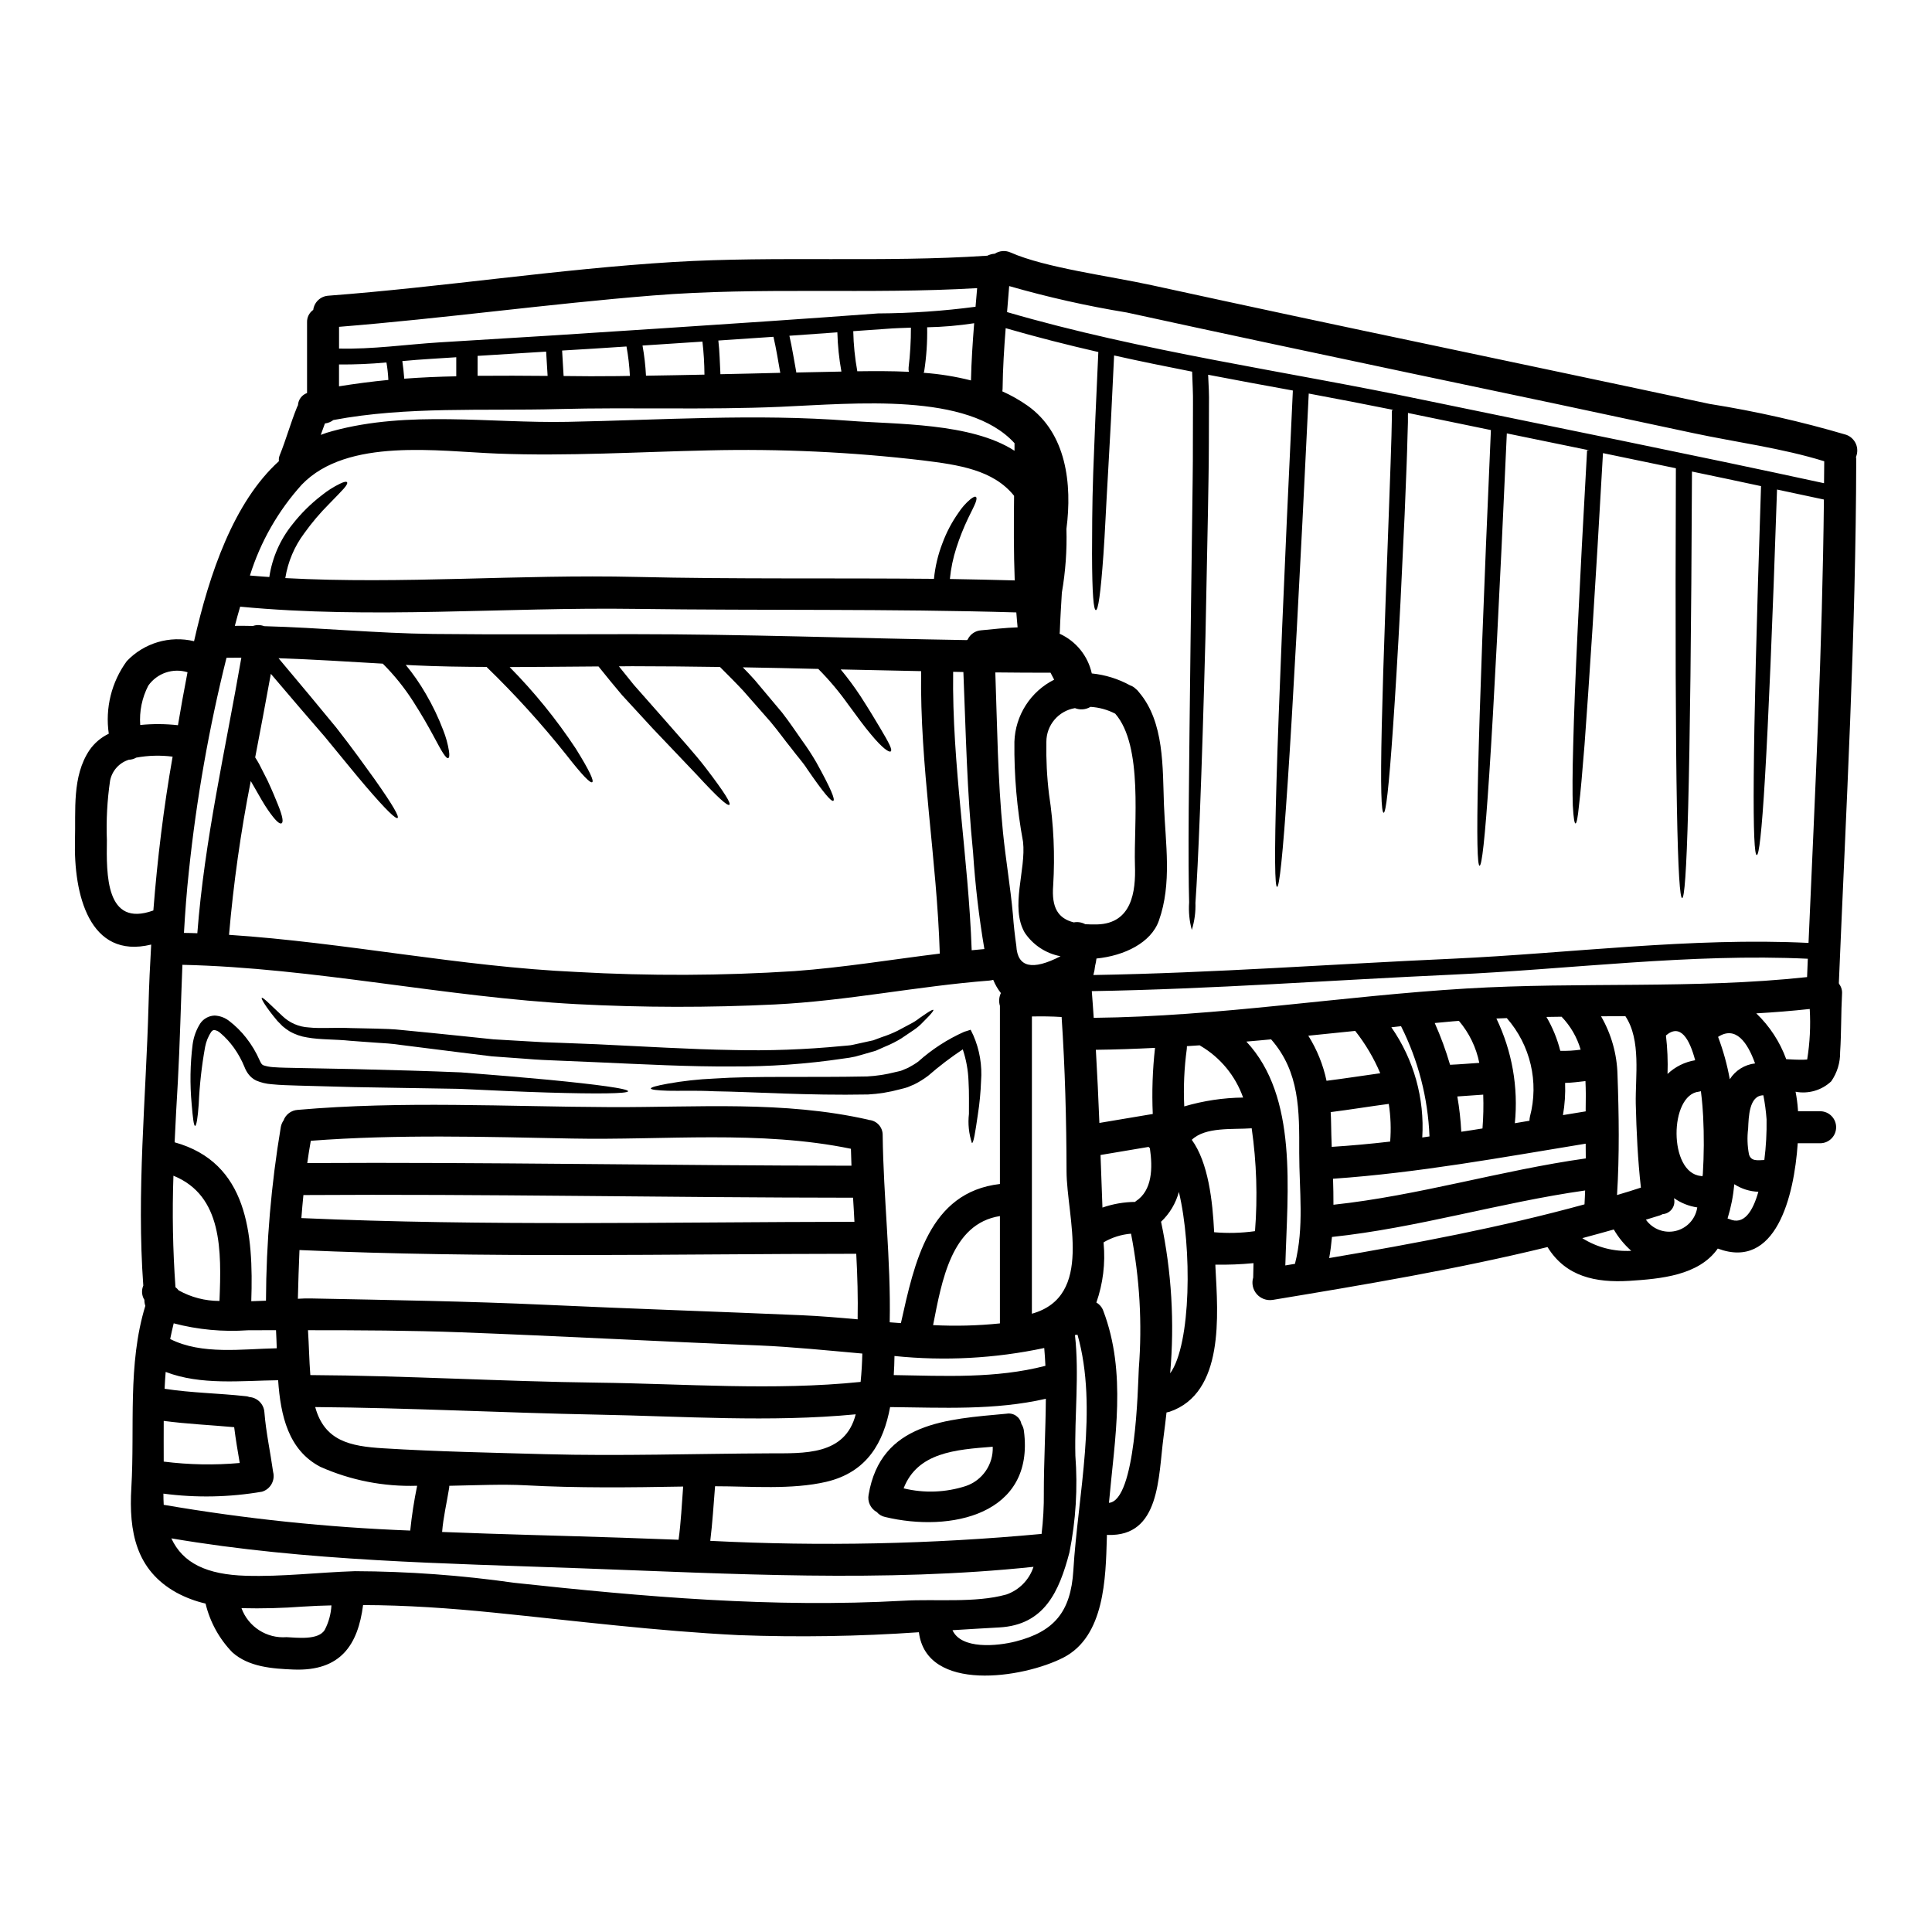 <?xml version="1.0" encoding="UTF-8"?>
<!-- Uploaded to: SVG Repo, www.svgrepo.com, Generator: SVG Repo Mixer Tools -->
<svg fill="#000000" width="800px" height="800px" version="1.1" viewBox="144 144 512 512" xmlns="http://www.w3.org/2000/svg">
 <g>
  <path d="m633.29 259.23c1.133 0.414 2.047 1.273 2.535 2.375 0.484 1.105 0.496 2.359 0.035 3.473 0.035 0.195 0.055 0.395 0.059 0.594-0.086 46.332-2.684 92.602-4.606 138.88v-0.004c0.035 0.074 0.062 0.148 0.086 0.227 0.566 0.754 0.84 1.688 0.762 2.629-0.285 5.117-0.168 10.281-0.508 15.395 0.047 2.773-0.777 5.492-2.363 7.769-2.527 2.375-6.035 3.398-9.445 2.754 0.305 1.551 0.512 3.117 0.621 4.691-0.004 0.16 0.008 0.32 0.027 0.48h5.992c2.289 0.07 4.109 1.945 4.109 4.238 0 2.289-1.82 4.168-4.109 4.238h-6.066c-0.961 14.238-5.844 33.672-21.188 27.91-5.027 7.148-15.109 8.023-23.473 8.562-8.871 0.535-16.809-1.102-21.648-8.957-24.043 5.875-48.477 9.973-72.883 14.012v-0.004c-1.57 0.23-3.152-0.359-4.188-1.559-1.039-1.203-1.387-2.852-0.93-4.375 0.027-1.242 0.055-2.488 0.082-3.812-3.359 0.328-6.734 0.461-10.109 0.395 0.02 0.262 0.031 0.523 0.027 0.785 0.648 12.398 2.461 33.273-12.203 38.219-0.25 0.07-0.508 0.129-0.766 0.172-0.227 2.148-0.508 4.328-0.789 6.473-1.414 10.562-0.848 26.496-14.777 25.977-0.082 0-0.141-0.027-0.223-0.027 0 0.312-0.027 0.621-0.027 0.906-0.312 10.508-0.566 25.977-11.469 31.609-10.738 5.539-36.328 9.379-38.336-6.691v-0.004c-15.906 1.105-31.863 1.359-47.797 0.766-21.723-1.074-43.25-3.785-64.863-5.965-11.723-1.18-23.109-1.969-34.637-2.004-1.359 10.535-5.93 17.57-18.395 17.09-5.566-0.223-11.918-0.648-16.27-4.578v0.004c-3.473-3.594-5.918-8.051-7.082-12.91-2.691-0.617-5.289-1.598-7.715-2.91-10.734-5.961-12.652-16.137-11.949-27.828 0.934-16.043-1.043-32.668 3.703-48.164-0.121-0.348-0.199-0.707-0.23-1.074-0.023-0.188-0.031-0.375-0.027-0.562-0.043-0.043-0.082-0.09-0.113-0.145-0.602-1.105-0.664-2.426-0.168-3.582-1.805-24.75 0.707-49.551 1.387-74.328 0.141-5.367 0.395-10.707 0.703-16.047-16.496 4.016-20.566-13.5-20.195-27.625 0.223-7.965-0.82-16.949 3.84-23.898v-0.004c1.297-1.871 3.062-3.371 5.117-4.352-0.992-6.789 0.723-13.695 4.773-19.238 4.574-4.816 11.367-6.832 17.828-5.281 4.066-17.941 10.508-36.836 22.488-47.711h-0.004c-0.062-0.52 0.004-1.043 0.199-1.527 1.695-4.18 2.883-8.535 4.578-12.715 0.082-0.223 0.195-0.395 0.281-0.59h-0.004c0.082-1.461 1.027-2.731 2.406-3.223v-18.73c-0.047-1.305 0.566-2.551 1.637-3.305 0.266-2.051 1.945-3.625 4.012-3.758 30.508-2.312 60.852-7.062 91.387-8.926 27.688-1.664 55.398 0.172 83.051-1.664h0.168v-0.004c0.625-0.305 1.305-0.488 2-0.535 1.258-0.816 2.848-0.934 4.215-0.309 9.152 4.039 26.043 6.188 37.391 8.66 24.746 5.398 49.504 10.691 74.27 15.879 24.551 5.195 49.07 10.336 73.602 15.59v-0.004c12.227 1.945 24.312 4.676 36.184 8.18zm-5.902 12.824c0.027-1.949 0.055-3.867 0.055-5.816-11.188-3.477-23.473-5.059-34.801-7.477-24.746-5.312-49.5-10.562-74.27-15.742-25.254-5.344-50.539-10.691-75.766-16.203-10.516-1.719-20.922-4.059-31.16-7.004-0.168 2.289-0.367 4.578-0.562 6.894 35.816 10.449 73.996 15.676 110.48 23.305 35.34 7.324 70.766 14.387 106.02 22.043zm-0.027 4.328c-4.152-0.902-8.305-1.777-12.43-2.652-2.488 74.039-4.207 96.871-5.367 96.871s-1.355-23.027 1.129-97.773c-6.102-1.312-12.203-2.602-18.301-3.867-0.371 86.441-1.445 113.03-2.602 113.03s-2.004-26.766-1.664-113.9c-6.441-1.328-12.883-2.684-19.32-4.012-2.035 36.328-3.758 62.035-4.887 77.293-0.621 7.656-1.047 12.688-1.469 16.047-0.312 3.246-0.621 4.746-0.906 4.801-0.285 0.055-0.535-1.242-0.734-4.746-0.109-3.391-0.109-8.59 0.113-16.27 0.367-15.312 1.609-41.133 3.672-77.855h0.621l-21.891-4.496c-3.91 87.625-6.055 114.57-7.215 114.57-1.16 0-0.902-27.234 2.996-115.45-7.231-1.5-14.465-2.969-21.648-4.465l-0.34-0.086c0.027 0.18 0.027 0.359 0 0.539v1.922c-0.055 1.27-0.082 2.516-0.113 3.754-0.055 2.461-0.137 4.859-0.223 7.234-0.195 4.688-0.367 9.18-0.535 13.473-0.426 8.535-0.793 16.273-1.102 23.223-0.734 13.926-1.387 24.746-1.969 33.023-1.129 16.555-1.922 22.797-2.484 22.797-0.621 0-0.879-6.356-0.508-22.938 0.195-8.266 0.508-19.125 1.016-33.062 0.262-6.949 0.543-14.691 0.848-23.223 0.168-4.293 0.312-8.758 0.48-13.445 0.086-2.363 0.168-4.746 0.227-7.203 0.027-1.215 0.055-2.461 0.082-3.703l0.031-1.863v-0.961l0.027-0.141v-0.113l0.312-0.113c-7.43-1.496-14.891-2.938-22.375-4.328-4.801 100.01-7.231 130.74-8.387 130.74-1.18-0.059-0.621-30.992 4.18-131.54-7.484-1.355-14.973-2.746-22.457-4.18 0.141 2.711 0.285 5.422 0.223 7.91 0 3.418-0.027 6.777-0.027 10.055 0 6.582-0.168 12.824-0.25 18.812-0.227 11.922-0.453 22.684-0.648 32.402-0.512 19.41-0.992 34.551-1.445 46.102-0.453 11.551-0.848 19.496-1.211 24.582h-0.008c0.094 2.457-0.23 4.91-0.961 7.258-0.645-2.371-0.883-4.836-0.707-7.289-0.141-5.082-0.195-13.078-0.109-24.633 0.086-11.551 0.281-26.699 0.508-46.102 0.113-9.691 0.25-20.469 0.426-32.406 0.055-5.93 0.195-12.203 0.168-18.727 0-3.277 0.027-6.613 0.027-10.055 0.055-2.996-0.141-5.793-0.227-8.73-6.918-1.359-13.812-2.754-20.676-4.293-0.566 12.402-1.102 22.742-1.613 31.273-0.535 8.984-0.82 16.047-1.211 21.414-0.762 10.734-1.414 14.801-2.008 14.801s-0.988-4.121-1.016-14.887c0.027-5.394 0-12.43 0.312-21.5 0.312-8.73 0.762-19.32 1.355-32.008-8.266-1.895-16.469-3.984-24.551-6.324-0.422 5.363-0.758 10.707-0.82 16.102h-0.004c-0.004 0.215-0.023 0.434-0.055 0.648 2.34 1.043 4.57 2.312 6.668 3.781 10.309 7.289 11.863 20.766 10.309 32.668 0.164 5.66-0.242 11.32-1.211 16.895-0.199 3.449-0.426 6.894-0.539 10.285-0.004 0.199-0.023 0.398-0.055 0.594 4.34 1.969 7.504 5.871 8.527 10.527 3.559 0.359 7.004 1.43 10.141 3.148 0.539 0.184 1.031 0.48 1.441 0.875 0.359 0.27 0.672 0.594 0.93 0.961 6.75 7.91 6.242 20 6.613 29.832 0.395 10.234 2.172 20.859-1.359 30.734-2.062 5.816-9.125 9.266-16.531 10l0.004 0.004c-0.078 0.664-0.199 1.32-0.367 1.969-0.078 0.812-0.23 1.613-0.453 2.398 31.75-0.535 63.562-2.91 95.285-4.328 30.852-1.414 63.25-5.707 94.238-4.18 1.703-39.164 3.68-78.32 4.078-117.5zm-4.438 148.39v0.004c0.715-4.426 0.941-8.91 0.676-13.383-4.723 0.508-9.445 0.895-14.168 1.156 3.543 3.387 6.258 7.543 7.938 12.145 1.527 0.086 3.051 0.168 4.578 0.141 0.582-0.031 0.863-0.055 0.977-0.055zm-0.027-21.836c0.055-1.613 0.141-3.223 0.195-4.859-30.906-1.469-63.25 2.797-94.043 4.207-31.883 1.445-63.816 3.844-95.707 4.379v0.035c0.195 2.363 0.34 4.691 0.508 7.035 33.219-0.34 65.707-5.789 98.758-7.766 30.09-1.812 60.344 0.195 90.289-3.027zm-11.328 48.477c0.453-3.578 0.652-7.184 0.594-10.793-0.16-2.133-0.441-4.254-0.848-6.356-3.812 0.027-3.898 5.82-4.039 8.844-0.281 2.266-0.207 4.562 0.223 6.805 0.566 1.926 2.32 1.559 4.07 1.504zm-1.574 8.418c-2.269-0.07-4.481-0.766-6.383-2.004-0.277 3.082-0.875 6.129-1.789 9.09 0.168 0.055 0.312 0.086 0.453 0.141 3.871 1.734 6.242-2.027 7.711-7.227zm-7.574-29.836v0.004c1.488-2.332 3.945-3.867 6.691-4.18-2.031-5.68-5.168-10.027-9.801-7.035 1.375 3.637 2.41 7.391 3.102 11.219zm-7.148 25.113c0.309-5.078 0.336-10.172 0.082-15.254-0.055-1.242-0.223-3.754-0.594-6.668-0.168 0.031-0.34 0.086-0.508 0.113-7.906 0.789-8.109 21.527 0.48 22.344 0.168 0.027 0.312 0.059 0.453 0.086zm-1.5 9.008v0.004c-0.004-0.047 0.004-0.098 0.027-0.141-2.219-0.324-4.328-1.164-6.156-2.457 0 0.086 0.027 0.168 0.027 0.254 0.184 0.941-0.043 1.918-0.625 2.68-0.586 0.762-1.469 1.238-2.426 1.305-0.246 0.133-0.5 0.246-0.762 0.34-1.215 0.395-2.457 0.734-3.672 1.129h-0.004c1.766 2.492 4.856 3.676 7.832 2.996 2.977-0.68 5.25-3.09 5.758-6.098zm-0.535-39.152c-1.5-5.621-3.902-9.84-7.742-6.555v0.004c0.398 3.387 0.539 6.793 0.422 10.199 2.023-1.918 4.57-3.184 7.32-3.637zm-20.707 35.734c2.117-0.621 4.234-1.27 6.328-1.969-0.824-7.371-1.18-14.777-1.359-22.207-0.141-7.231 1.469-16.895-2.754-23.223-2.148 0-4.293 0.027-6.441 0.027l-0.004 0.004c2.723 4.715 4.223 10.039 4.356 15.48 0.383 10.555 0.535 21.391-0.125 31.898zm-9.211 11.414v0.004c3.871 2.453 8.414 3.625 12.988 3.363-1.84-1.621-3.402-3.531-4.633-5.652-2.762 0.797-5.57 1.535-8.355 2.297zm0.906-34.352c0.055-2.457 0.055-4.887-0.059-7.258-1.805 0.195-3.586 0.449-5.391 0.48l-0.004 0.004c0.109 2.856-0.078 5.711-0.566 8.527 2.008-0.312 4.012-0.648 6.019-0.988zm0.027 13.223c0-1.301-0.027-2.598-0.027-3.898-22.262 3.641-44.438 7.738-66.953 9.293 0.082 2.312 0.109 4.606 0.109 6.891 22.574-2.418 44.383-9.113 66.871-12.277zm-0.34 12.176c0.082-1.211 0.113-2.457 0.168-3.672-22.547 3.191-44.41 9.918-67.094 12.32-0.168 1.863-0.395 3.727-0.734 5.594 22.742-3.863 45.398-8.121 67.66-14.234zm-6.41-40.68h-0.004c1.805 0.055 3.609-0.051 5.394-0.309-0.953-3.277-2.688-6.273-5.055-8.73-1.359 0.031-2.684 0.031-4.012 0.059 1.645 2.809 2.879 5.832 3.672 8.988zm-8.055 17.461c2.438-9.188 0.141-18.988-6.129-26.133-0.934 0.055-1.867 0.082-2.754 0.109v0.004c4.152 8.621 5.844 18.223 4.887 27.742 1.301-0.227 2.57-0.426 3.867-0.652h0.004c0.004-0.359 0.043-0.715 0.125-1.062zm-12.57 3.106c0.234-2.981 0.301-5.969 0.195-8.953-2.285 0.141-4.574 0.34-6.863 0.48 0.539 3.09 0.887 6.215 1.047 9.352 1.891-0.277 3.754-0.559 5.621-0.871zm-8.59-16.867c2.57-0.109 5.172-0.34 7.742-0.508-0.824-4.109-2.68-7.938-5.398-11.129-1.102 0.086-2.231 0.168-3.332 0.285-1.016 0.086-2.035 0.195-3.078 0.285v-0.004c1.605 3.598 2.961 7.297 4.066 11.078zm-7.371 19.266c0.648-0.082 1.27-0.195 1.922-0.281l-0.004 0.004c-0.402-10.164-2.973-20.125-7.539-29.215-0.879 0.086-1.723 0.195-2.57 0.285 5.949 8.535 8.836 18.832 8.191 29.219zm-8.5 1.074-0.004 0.004c0.266-3.328 0.145-6.676-0.371-9.977-5.141 0.68-10.254 1.527-15.395 2.176 0.055 0.988 0.109 1.969 0.109 2.941 0.031 2.098 0.09 4.188 0.172 6.269 5.184-0.332 10.344-0.801 15.484-1.402zm-2.629-18.105-0.004 0.004c-1.699-4.019-3.934-7.789-6.637-11.215l-12.43 1.27c2.301 3.668 3.938 7.715 4.832 11.949 4.746-0.59 9.488-1.348 14.234-2zm-22.605 50.516c2.488-9.746 1.129-19.438 1.129-29.379 0.031-11.273 0.141-21.445-7.453-30.113-2.176 0.223-4.352 0.395-6.555 0.594 13.73 14.664 10.875 39.438 10.324 59.324zm-10.594-8.66 0.004 0.004c0.715-9.094 0.418-18.234-0.879-27.262-5.168 0.367-12.23-0.426-15.875 3.051 4.375 6.047 5.512 16.102 5.93 24.492h0.004c3.598 0.316 7.219 0.219 10.793-0.281zm-3.148-35.398 0.004 0.004c-2.023-5.742-6.008-10.59-11.25-13.684-0.09-0.051-0.176-0.105-0.254-0.172-1.129 0.055-2.258 0.141-3.391 0.223v0.004c0.004 0.234-0.008 0.473-0.031 0.707-0.691 5.055-0.918 10.16-0.676 15.258 5.07-1.496 10.324-2.285 15.613-2.348zm-19.336 73.074c5.566-7.625 5.848-33.336 2.312-48.078l0.004-0.004c-0.812 3.023-2.449 5.762-4.723 7.91 2.789 13.195 3.602 26.734 2.406 40.172zm-4.606-68.73c-0.254-5.848-0.055-11.703 0.598-17.516-5.227 0.254-10.453 0.453-15.68 0.508 0.371 6.445 0.68 12.906 0.934 19.383zm-4.519 23.137c4.434-2.856 4.519-8.867 3.754-14.066l0.004-0.004c-0.129-0.098-0.242-0.211-0.34-0.34-4.238 0.703-8.473 1.441-12.742 2.144 0.168 4.633 0.34 9.297 0.508 13.93l0.004 0.004c2.785-0.969 5.711-1.477 8.656-1.5zm0.82 44.32c0.93-11.949 0.234-23.969-2.062-35.734-2.562 0.211-5.043 0.992-7.262 2.289v0.254c0.496 5.312-0.16 10.672-1.922 15.707 0.859 0.492 1.512 1.273 1.84 2.207 6.242 16.469 3.023 33.754 1.496 50.875 7.121-0.594 7.656-30.512 7.91-35.598zm-11.02-117.69c9.125-0.254 10.254-8.617 9.996-15.676-0.34-10.961 2.262-31.586-5.223-40.172-2.035-1.055-4.269-1.672-6.559-1.809-1.242 0.75-2.769 0.875-4.117 0.336-4.371 0.727-7.574 4.5-7.574 8.93-0.09 4.644 0.145 9.289 0.703 13.902 1.23 7.984 1.598 16.082 1.102 24.148-0.48 5.992 1.359 8.758 5.457 9.805 1.043-0.195 2.117-0.027 3.051 0.48 0.992 0.055 2.008 0.082 3.168 0.055zm-6.328 171.19c1.18-19.773 6.641-42.965 1.102-62.461v0.004c-0.223 0.043-0.449 0.07-0.676 0.086 1.18 10.449-0.141 21.383 0.109 31.949 0.652 8.59 0.121 17.23-1.574 25.676-2.754 10.453-6.664 19.184-18.559 19.859-4.152 0.223-8.305 0.48-12.43 0.734 2.316 5.117 11.754 4.262 16.812 2.965 10.02-2.594 14.539-7.707 15.219-18.809zm-10.988-68.023c16.531-4.606 9.211-25.586 9.184-37.785-0.031-13.641-0.395-27.262-1.305-40.848-2.625-0.168-5.254-0.195-7.871-0.141zm5.902-168.03c-0.312-0.621-0.648-1.215-0.961-1.84-4.887 0-9.746-0.027-14.633-0.082 0.508 14.168 0.621 28.34 2.035 42.43 0.73 7.234 1.969 14.438 2.625 21.695 0.199 2.797 0.512 5.566 0.906 8.336 0.312 5.734 4.238 6.609 11.727 2.754v0.004c-3.875-0.723-7.297-2.973-9.492-6.242-3.938-6.781 0.395-16.668-0.453-24.098-1.621-8.738-2.387-17.613-2.289-26.5 0.113-3.438 1.152-6.781 3.008-9.68 1.852-2.894 4.457-5.238 7.531-6.777zm-2.316 181.84c-0.082-1.574-0.168-3.148-0.312-4.723h0.004c-13.039 2.773-26.434 3.488-39.691 2.121-0.027 1.691-0.082 3.391-0.195 5.055 13.531 0.219 27.023 0.961 40.195-2.453zm-0.422 33.617c0-8.055 0.48-16.531 0.535-24.887-13.559 3.106-27.375 2.344-41.273 2.203-1.723 9.293-6.019 17.23-16.895 19.801-9.211 2.144-19.918 1.18-29.492 1.18-0.395 4.832-0.676 9.664-1.27 14.465v0.004c29.273 1.492 58.617 0.879 87.801-1.836 0.434-3.629 0.633-7.277 0.598-10.93zm-6.949-229.32c-0.113-1.328-0.25-2.656-0.34-3.957-33.531-0.988-67.234-0.48-100.74-0.934-35.031-0.508-70.031 2.754-104.95-0.59-0.508 1.691-0.961 3.391-1.41 5.082 1.609-0.027 3.219 0 4.801 0.031h0.004c0.961-0.332 2.012-0.312 2.965 0.055 14.918 0.395 29.75 1.895 44.723 2.062 17.656 0.195 35.141 0.055 52.797 0.055 29.633 0 59.355 1.102 88.734 1.574 0.055-0.055 0.141-0.113 0.195-0.168h-0.004c0.664-1.406 2.039-2.336 3.59-2.43 3.106-0.285 6.387-0.68 9.633-0.781zm-0.82-46.785 0.004-2.023c-12.344-13.531-42.09-10.508-62.094-9.637-19.574 0.852-39.238 0.086-58.844 0.594-19.719 0.535-40.086-0.762-59.578 2.91l-0.004 0.004c-0.648 0.496-1.418 0.809-2.231 0.902-0.367 0.988-0.73 2.008-1.102 3.023 1.027-0.398 2.078-0.738 3.148-1.016 20.227-5.512 41.582-2.035 62.234-2.434 24.828-0.48 49.891-2.199 74.719-0.281 12.25 0.973 32.195 0.461 43.75 7.945zm0.055 34.352c-0.281-7.477-0.25-14.957-0.168-22.434-5.535-6.891-14.66-8.191-24.18-9.379-18.848-2.223-37.836-3.109-56.809-2.652-18.617 0.395-37.316 1.574-55.961 0.848-15.566-0.594-39.719-4.293-51.781 8.191h-0.004c-6.285 6.949-10.988 15.18-13.777 24.125 1.719 0.141 3.418 0.285 5.141 0.395 0.758-5.102 2.863-9.91 6.102-13.926 2.254-2.887 4.863-5.481 7.769-7.711 1.504-1.219 3.144-2.266 4.891-3.109 1.098-0.535 1.664-0.594 1.836-0.367 0.168 0.227-0.055 0.758-0.848 1.664-0.793 0.906-2.062 2.176-3.871 4.043l-0.004 0.004c-2.41 2.41-4.621 5.019-6.609 7.793-2.617 3.496-4.344 7.578-5.031 11.895 30.965 1.668 61.953-1.047 93-0.312 26.273 0.621 52.602 0.254 78.902 0.508 0.32-3.25 1.078-6.445 2.262-9.488 1.051-2.836 2.465-5.523 4.211-7.996 0.875-1.359 1.953-2.578 3.191-3.617 0.789-0.621 1.238-0.789 1.469-0.594 0.227 0.191 0.195 0.676-0.141 1.574-0.34 0.898-1.047 2.203-1.969 4.125-1.199 2.519-2.231 5.113-3.082 7.769-0.875 2.684-1.449 5.457-1.723 8.266 5.746 0.094 11.453 0.227 17.188 0.379zm-2.312 268.77v0.004c3.457-1.168 6.16-3.902 7.289-7.371-39.582 4.18-80.09 1.84-119.78 0.395-36.355-1.332-72.773-1.84-108.7-7.938 3.051 6.582 9.379 9.605 19.773 9.914 9.664 0.285 19.18-0.906 28.816-1.215v-0.004c14.148 0.055 28.281 1.082 42.289 3.082 34.523 3.727 68.418 6.691 103.2 4.746 8.418-0.492 18.98 0.648 27.117-1.621zm-1.609-71.867v-28.453c-12.883 2.008-15.426 17.285-17.711 28.898 5.906 0.305 11.828 0.156 17.711-0.453zm0-36.949v-47.215c-0.34-1.121-0.25-2.328 0.254-3.387-0.836-1.07-1.52-2.25-2.031-3.504-0.344 0.098-0.695 0.164-1.047 0.195-19.039 1.473-37.715 5.394-56.84 6.328-17.473 0.859-34.977 0.832-52.445-0.082-35.031-1.844-69.539-9.633-104.54-10.426-0.422 10.34-0.648 20.68-1.211 31.02-0.312 5.336-0.621 10.68-0.852 16.016 19.383 5.394 20.906 24.238 20.312 42.117 1.328-0.031 2.625-0.086 3.898-0.141v-0.004c0.062-15.43 1.379-30.832 3.934-46.051 0.117-0.609 0.355-1.188 0.711-1.695 0.574-1.602 2.051-2.707 3.75-2.816 27.715-2.43 55.367-0.848 83.109-0.73 22.742 0.082 45.738-1.75 68.113 3.332 0.027 0.027 0.055 0.027 0.082 0.055v0.004c2.125 0.125 3.773 1.906 3.731 4.035 0.195 16.555 2.203 33.027 1.863 49.594 0.992 0.082 1.969 0.168 2.969 0.223 3.582-16.027 7.414-34.699 26.238-36.875zm-7.477-61.953c1.129-0.113 2.231-0.227 3.363-0.312l-0.004 0.008c-1.434-8.465-2.434-16.996-2.996-25.566-1.609-15.906-1.922-31.883-2.57-47.859-0.906-0.027-1.805-0.027-2.711-0.055-0.348 24.711 4.059 49.117 4.91 73.781zm1.016-170.52c0.141-1.637 0.285-3.277 0.426-4.945-28.645 1.695-57.32-0.367-85.934 1.949-27.773 2.231-55.398 6.074-83.168 8.305v5.762c8.758 0.227 17.91-1.098 26.551-1.637 19.418-1.156 38.816-2.383 58.199-3.672 19.406-1.27 38.785-2.57 58.195-4.012l-0.004 0.008c8.602-0.047 17.195-0.633 25.723-1.766zm-1.211 19.52c0.109-5.082 0.449-10.113 0.848-15.168l-0.004 0.004c-4.125 0.633-8.285 0.992-12.457 1.074 0.074 3.914-0.188 7.824-0.789 11.695-0.035 0.125-0.082 0.25-0.141 0.367 4.227 0.305 8.422 0.98 12.531 2.019zm-8.266 151.9c-0.762-25.031-5.312-49.777-4.945-74.863-7.086-0.141-14.184-0.293-21.301-0.453l-0.004 0.008c1.883 2.269 3.637 4.641 5.258 7.106 2.258 3.504 3.898 6.242 5.141 8.332 2.488 4.18 3.332 5.848 2.856 6.269-0.395 0.34-2.117-0.703-5.281-4.547-1.609-1.895-3.543-4.523-5.93-7.797l-0.008 0.004c-2.391-3.387-5.062-6.566-7.984-9.508-6.668-0.172-13.336-0.312-20.004-0.426 1.102 1.133 2.203 2.262 3.191 3.394 2.656 3.148 5.059 6.047 7.234 8.617 2.062 2.652 3.727 5.195 5.254 7.344 1.375 1.883 2.648 3.832 3.816 5.848 3.898 7.035 5.027 9.887 4.492 10.168-0.535 0.281-2.543-2.031-6.981-8.5-1.047-1.664-2.629-3.363-4.18-5.453-1.641-2.008-3.332-4.41-5.457-6.949-2.172-2.484-4.574-5.227-7.258-8.266-1.867-2.004-3.957-4.094-6.16-6.297-7.738-0.113-15.508-0.199-23.277-0.199-1.18 0-2.363 0.031-3.504 0.031 1.359 1.691 2.684 3.332 3.957 4.914 2.883 3.277 5.512 6.215 7.852 8.898 4.691 5.367 8.445 9.52 11.047 12.91 5.223 6.809 6.891 9.609 6.41 9.973-0.48 0.367-2.941-1.777-8.66-7.992-2.938-3.082-6.75-7.086-11.668-12.262-2.43-2.625-5.133-5.562-8.109-8.812-1.969-2.316-4.066-4.887-6.242-7.602-7.852 0.055-15.703 0.141-23.562 0.168l0.008-0.004c6.527 6.609 12.395 13.836 17.516 21.582 3.785 6.074 4.859 8.59 4.379 8.926-0.477 0.34-2.492-1.637-6.82-7.184-6.551-8.234-13.629-16.039-21.188-23.359-6.438-0.027-12.883-0.113-19.348-0.426-0.68-0.027-1.359-0.082-2.062-0.113h-0.004c1.977 2.402 3.754 4.965 5.309 7.656 1.809 3.082 3.352 6.305 4.621 9.645 0.711 1.785 1.223 3.641 1.527 5.535 0.168 1.18 0.082 1.75-0.199 1.863-0.285 0.109-0.703-0.312-1.355-1.301-0.648-0.988-1.469-2.57-2.711-4.856-1.242-2.285-2.883-5.227-5.227-8.871-2.312-3.617-5.012-6.969-8.051-10-9.211-0.535-18.422-1.129-27.629-1.441 6.035 7.176 11.129 13.297 15.285 18.367 4.438 5.676 7.684 10.234 10.199 13.73 4.945 7.008 6.527 9.887 6.074 10.234-0.453 0.348-2.883-1.895-8.445-8.391-2.793-3.246-6.297-7.625-10.875-13.16-4.008-4.606-8.766-10.152-14.27-16.641-1.328 7.402-2.754 14.777-4.152 22.148 0.371 0.566 0.734 1.18 1.02 1.695 0.848 1.637 1.574 3.109 2.258 4.438 1.242 2.656 2.117 4.801 2.754 6.383 1.301 3.219 1.473 4.66 0.961 4.945s-1.574-0.594-3.613-3.543c-1.02-1.469-2.148-3.449-3.59-5.992-0.312-0.535-0.621-1.102-0.961-1.664v-0.008c-2.656 13.473-4.578 27.082-5.762 40.766 30.82 2.031 61.246 8.445 92.148 9.84 19.215 1.082 38.48 1.008 57.688-0.227 12.934-0.941 25.699-3.062 38.527-4.641zm-8.266-155.27-0.004 0.008c0.422-3.527 0.629-7.078 0.621-10.629-2.231 0.082-4.41 0.141-6.473 0.312-2.938 0.195-5.875 0.395-8.812 0.621h0.004c0.074 3.566 0.434 7.117 1.074 10.629 4.465-0.055 9.098-0.082 13.703 0.141h-0.004c-0.117-0.352-0.148-0.723-0.09-1.086zm-12.715 268.77c0.254-2.488 0.395-5.004 0.453-7.516-9.32-0.824-18.559-1.781-27.348-2.148-26.301-1.043-52.57-2.484-78.871-3.477-13.531-0.508-27.125-0.562-40.684-0.562 0.254 3.938 0.312 7.938 0.621 11.891 25.34 0.141 50.68 1.695 76.02 2.008 23.219 0.281 46.723 2.176 69.832-0.199zm-0.789-16.582c0.113-5.793-0.055-11.582-0.367-17.375-49.199 0.027-98.363 1.211-147.55-0.988-0.195 4.289-0.312 8.586-0.426 12.91 1.359-0.086 2.543-0.113 3.477-0.086 20.859 0.426 41.582 0.734 62.434 1.695 22.516 1.043 45.059 1.777 67.602 2.754 4.824 0.207 9.797 0.633 14.852 1.086zm-0.848-25.848c-0.113-2.121-0.223-4.266-0.367-6.387-49.832-0.027-97.152-1.016-145.66-0.703-0.199 2.035-0.395 4.07-0.539 6.102 48.867 2.168 97.738 1.039 146.58 0.984zm-0.789-14.863c-0.055-1.496-0.086-2.992-0.141-4.492-24.152-4.973-49.438-2.231-73.93-2.711-23.082-0.453-46.156-1.156-69.211 0.594-0.34 1.969-0.676 3.957-0.934 5.902 48.043-0.277 94.879 0.676 144.23 0.703zm-14.641-210.21 11.977-0.25c-0.625-3.434-0.98-6.91-1.074-10.398-4.234 0.285-8.473 0.594-12.711 0.906 0.73 3.148 1.211 6.356 1.805 9.52zm-7.086 286.43c9.098-0.031 20.055 0.648 22.852-10.34-22.656 2.172-45.766 0.508-68.488 0.082-24.914-0.48-49.801-1.805-74.75-2.004 2.461 8.953 9.156 10.395 18.105 10.93 14.168 0.879 28.586 1.156 42.828 1.555 19.828 0.539 39.613-0.137 59.449-0.219zm-12.988-285.98c5.281-0.113 10.562-0.223 15.848-0.367-0.562-3.191-1.07-6.383-1.805-9.547-4.887 0.34-9.746 0.648-14.605 0.988 0.352 2.973 0.379 5.965 0.551 8.93zm-19.719 0.395c5.172-0.086 10.34-0.168 15.48-0.285l-0.004 0.004c-0.02-2.926-0.195-5.848-0.535-8.758l-11.551 0.762c-1.445 0.109-2.887 0.195-4.328 0.281 0.477 2.644 0.785 5.32 0.922 8.004zm8.617 308.48c0.648-4.66 0.852-9.379 1.215-14.094-13.984 0.25-27.996 0.426-41.949-0.34-5.965-0.312-12.91 0-20.031 0.141v0.004c0.008 0.238-0.012 0.473-0.059 0.707-0.621 3.84-1.527 7.629-1.84 11.523 15.961 0.648 31.922 0.992 47.801 1.527 4.934 0.199 9.906 0.371 14.848 0.539zm-16.285-308.37c1.129 0 2.258-0.027 3.391-0.055h-0.004c-0.129-2.617-0.43-5.219-0.902-7.797-5.707 0.395-11.387 0.734-17.062 1.074 0.168 2.258 0.223 4.519 0.395 6.75 4.773 0.078 9.523 0.078 14.184 0.027zm-36.98-0.082c6.188-0.059 12.402-0.027 18.562 0.027-0.168-2.148-0.227-4.293-0.395-6.438-6.047 0.367-12.117 0.758-18.164 1.129zm-5.648 0.113v-5.031l-6.691 0.426c-2.488 0.137-5.059 0.367-7.602 0.59 0.223 1.574 0.395 3.109 0.508 4.664 4.574-0.34 9.18-0.539 13.785-0.629zm-12.203 305.91h0.004c0.406-3.984 1.02-7.949 1.832-11.875-8.828 0.285-17.609-1.434-25.68-5.027-8.445-4.438-10.508-13.531-11.16-22.938-9.75 0.113-20.512 1.387-29.805-2.203-0.113 1.5-0.227 2.969-0.285 4.465 7.117 1.102 14.352 1.18 21.5 1.969l0.004-0.008c0.328 0.027 0.652 0.105 0.961 0.227 2.144 0.168 3.844 1.887 3.984 4.035 0.422 5.312 1.574 10.535 2.312 15.824v-0.004c0.586 2.254-0.715 4.566-2.945 5.234-8.633 1.484-17.441 1.66-26.129 0.512 0 1.016 0.027 2.031 0.082 2.965 21.602 3.711 43.422 5.992 65.32 6.824zm-5.793-304.93c-0.074-1.555-0.242-3.102-0.508-4.633-4.176 0.391-8.375 0.566-12.57 0.535v5.789c4.32-0.691 8.672-1.27 13.078-1.691zm-16.84 331.2h0.004c1.035-2 1.629-4.195 1.75-6.441-2.484 0.059-4.945 0.141-7.426 0.312v-0.004c-5.461 0.418-10.941 0.562-16.414 0.426 1.809 4.949 6.695 8.09 11.949 7.684 2.652 0.113 8.504 0.906 10.141-1.977zm-12.738-74.578c-0.055-1.637-0.109-3.246-0.195-4.801-2.488 0.027-5 0.027-7.477 0.027h-0.004c-6.602 0.461-13.23-0.16-19.633-1.84-0.34 1.359-0.648 2.746-0.934 4.156 8.387 4.25 19.117 2.625 28.242 2.457zm-9.379-183.02c-1.328 0-2.652 0.031-3.938 0.031-4.648 18.609-7.981 37.527-9.973 56.609-0.594 5.422-0.988 10.848-1.301 16.301 1.18 0.027 2.363 0.027 3.543 0.086 1.895-24.672 7.461-48.711 11.668-73.039zm-0.43 213.42c-0.539-3.148-1.074-6.297-1.473-9.492-6.242-0.562-12.484-0.848-18.672-1.664-0.027 3.613 0 7.231 0 10.789v-0.004c6.684 0.844 13.438 0.969 20.145 0.371zm-5.367-42.941c0.535-13.332 0.82-27.91-12.203-33.191v-0.004c-0.344 9.852-0.164 19.715 0.539 29.547 0.312 0.234 0.59 0.512 0.82 0.824 3.305 1.852 7.031 2.824 10.824 2.82zm-8.469-166.62c-3.867-1.184-8.055 0.242-10.395 3.543-1.664 3.215-2.406 6.828-2.141 10.438 3.328-0.336 6.68-0.312 10 0.059 0.727-4.348 1.574-9.094 2.535-14.039zm-3.953 22.371c-3.207-0.41-6.453-0.324-9.633 0.258-0.598 0.348-1.273 0.543-1.969 0.562-2.547 0.793-4.453 2.918-4.969 5.539-0.766 5.227-1.047 10.512-0.848 15.789-0.113 8.98-0.395 23.223 12.316 18.617 1.062-13.645 2.727-27.262 5.102-40.766z"/>
  <path d="m415.35 523.22c2.91 22.262-19.523 26.949-36.781 22.797-0.859-0.176-1.633-0.633-2.203-1.297-1.648-0.902-2.527-2.762-2.176-4.606 3.25-19.152 20.652-20 36.559-21.469h-0.004c1.832-0.32 3.586 0.887 3.938 2.715 0.363 0.559 0.594 1.195 0.668 1.859zm-15.348 14.578c4.394-1.52 7.273-5.746 7.082-10.395-9.859 0.758-19.918 1.496-23.617 11.02l0.004 0.004c5.461 1.332 11.184 1.113 16.531-0.629z"/>
  <path d="m401.96 418.41c1.652 3.797 2.348 7.934 2.031 12.062-0.105 2.973-0.387 5.941-0.848 8.883-0.703 4.832-1.129 7.547-1.574 7.574v-0.004c-0.82-2.492-1.09-5.133-0.789-7.742-0.027-2.43 0.086-5.394-0.113-8.699v0.004c-0.102-2.856-0.617-5.684-1.523-8.395-3.199 2.129-6.258 4.457-9.156 6.981-1.133 0.863-2.34 1.617-3.613 2.258l-1.777 0.762c-0.906 0.312-1.414 0.395-2.148 0.59v0.004c-2.742 0.746-5.555 1.203-8.395 1.359-16.102 0.312-30.422-0.707-40.707-0.848-5.117-0.254-9.379-0.059-12.289-0.141s-4.551-0.285-4.578-0.594c-0.027-0.312 1.574-0.762 4.438-1.27l0.004-0.004c4.059-0.727 8.164-1.18 12.285-1.359 10.535-0.73 24.973-0.25 40.598-0.562 2.488-0.133 4.957-0.512 7.371-1.129l1.574-0.367 1.777-0.734h0.004c0.973-0.496 1.91-1.062 2.797-1.695 3.629-3.262 7.746-5.93 12.203-7.91l1.695-0.539z"/>
  <path d="m391.34 411.63c0.113 0.113-0.254 0.648-1.102 1.574-0.453 0.453-0.988 0.988-1.637 1.668-0.723 0.777-1.527 1.469-2.402 2.059-0.992 0.68-2.09 1.414-3.305 2.231v0.004c-1.371 0.844-2.805 1.57-4.297 2.176-0.82 0.367-1.637 0.734-2.488 1.102-0.848 0.254-1.719 0.508-2.625 0.762-0.906 0.254-1.84 0.535-2.797 0.789-1.055 0.234-2.121 0.414-3.191 0.535-9.781 1.457-19.66 2.156-29.547 2.09-11.133 0.086-23.332-0.562-36.047-1.129-3.148-0.141-6.328-0.25-9.406-0.395-1.555-0.059-3.082-0.141-4.606-0.199-1.523-0.059-3.078-0.195-4.606-0.312-3.023-0.223-6.019-0.422-8.953-0.648-2.883-0.34-5.707-0.703-8.445-1.043-5.453-0.676-10.629-1.328-15.48-1.949-2.402-0.371-4.773-0.512-7.039-0.648-2.262-0.137-4.465-0.344-6.555-0.48-4.012-0.426-7.965-0.254-11.383-0.879-1.676-0.25-3.285-0.812-4.746-1.664-0.637-0.398-1.238-0.844-1.809-1.332-0.48-0.48-0.934-0.961-1.359-1.383-3.106-3.703-4.348-5.902-4.152-6.106 0.285-0.281 2.121 1.668 5.453 4.773v0.004c1.891 1.828 4.379 2.91 7.004 3.051 3.148 0.344 6.809-0.027 11.133 0.168 2.09 0.031 4.293 0.086 6.555 0.141 2.258 0.055 4.664 0.113 7.148 0.395 4.918 0.48 10.199 0.988 15.742 1.574 2.754 0.281 5.539 0.562 8.391 0.875l8.727 0.508 4.496 0.254 4.66 0.168c3.106 0.141 6.242 0.254 9.445 0.367 12.797 0.594 24.887 1.359 35.875 1.527l0.004 0.004c9.699 0.238 19.41-0.113 29.07-1.047 0.961-0.109 2.172-0.141 2.852-0.312 0.961-0.195 1.922-0.422 2.824-0.621 0.906-0.199 1.84-0.395 2.684-0.59 0.789-0.285 1.551-0.566 2.285-0.852 1.414-0.457 2.793-1.012 4.125-1.664 1.215-0.648 2.363-1.242 3.332-1.777l0.004-0.004c0.91-0.453 1.773-1.004 2.57-1.641 0.734-0.48 1.359-0.902 1.867-1.27 0.98-0.652 1.605-0.965 1.73-0.852z"/>
  <path d="m310.45 433.19c-0.027 0.648-8.164 0.734-21.324 0.344-6.586-0.199-14.438-0.539-23.109-0.965-8.703-0.137-18.277-0.309-28.309-0.48-5.031-0.137-9.914-0.25-14.66-0.395-2.363-0.086-4.688-0.113-7.121-0.367-1.379-0.098-2.734-0.422-4.008-0.961-0.828-0.391-1.547-0.984-2.094-1.723-0.422-0.562-0.762-1.18-1.012-1.836-0.738-1.82-1.688-3.547-2.828-5.141-1.047-1.465-2.269-2.797-3.644-3.957-0.418-0.383-0.938-0.637-1.496-0.734-0.254-0.031-0.453 0.027-0.852 0.449-0.809 1.215-1.363 2.582-1.637 4.016-0.906 5.023-1.473 10.098-1.695 15.199-0.25 3.672-0.617 5.734-0.961 5.734s-0.59-2.035-0.902-5.734c-0.496-5.289-0.41-10.613 0.254-15.879 0.266-1.98 0.961-3.879 2.035-5.566 0.867-1.246 2.269-2.008 3.785-2.059 1.348 0.059 2.644 0.52 3.727 1.328 1.762 1.328 3.34 2.887 4.691 4.633 1.41 1.805 2.586 3.777 3.504 5.875 0.148 0.359 0.336 0.699 0.562 1.016 0.133 0.148 0.297 0.266 0.48 0.34 0.824 0.266 1.68 0.426 2.543 0.48 2.117 0.168 4.438 0.168 6.809 0.227 4.746 0.082 9.633 0.195 14.66 0.285 10.055 0.25 19.66 0.508 28.363 0.875 8.66 0.676 16.496 1.328 23.055 1.949 13.082 1.266 21.184 2.371 21.184 3.047z"/>
 </g>
</svg>